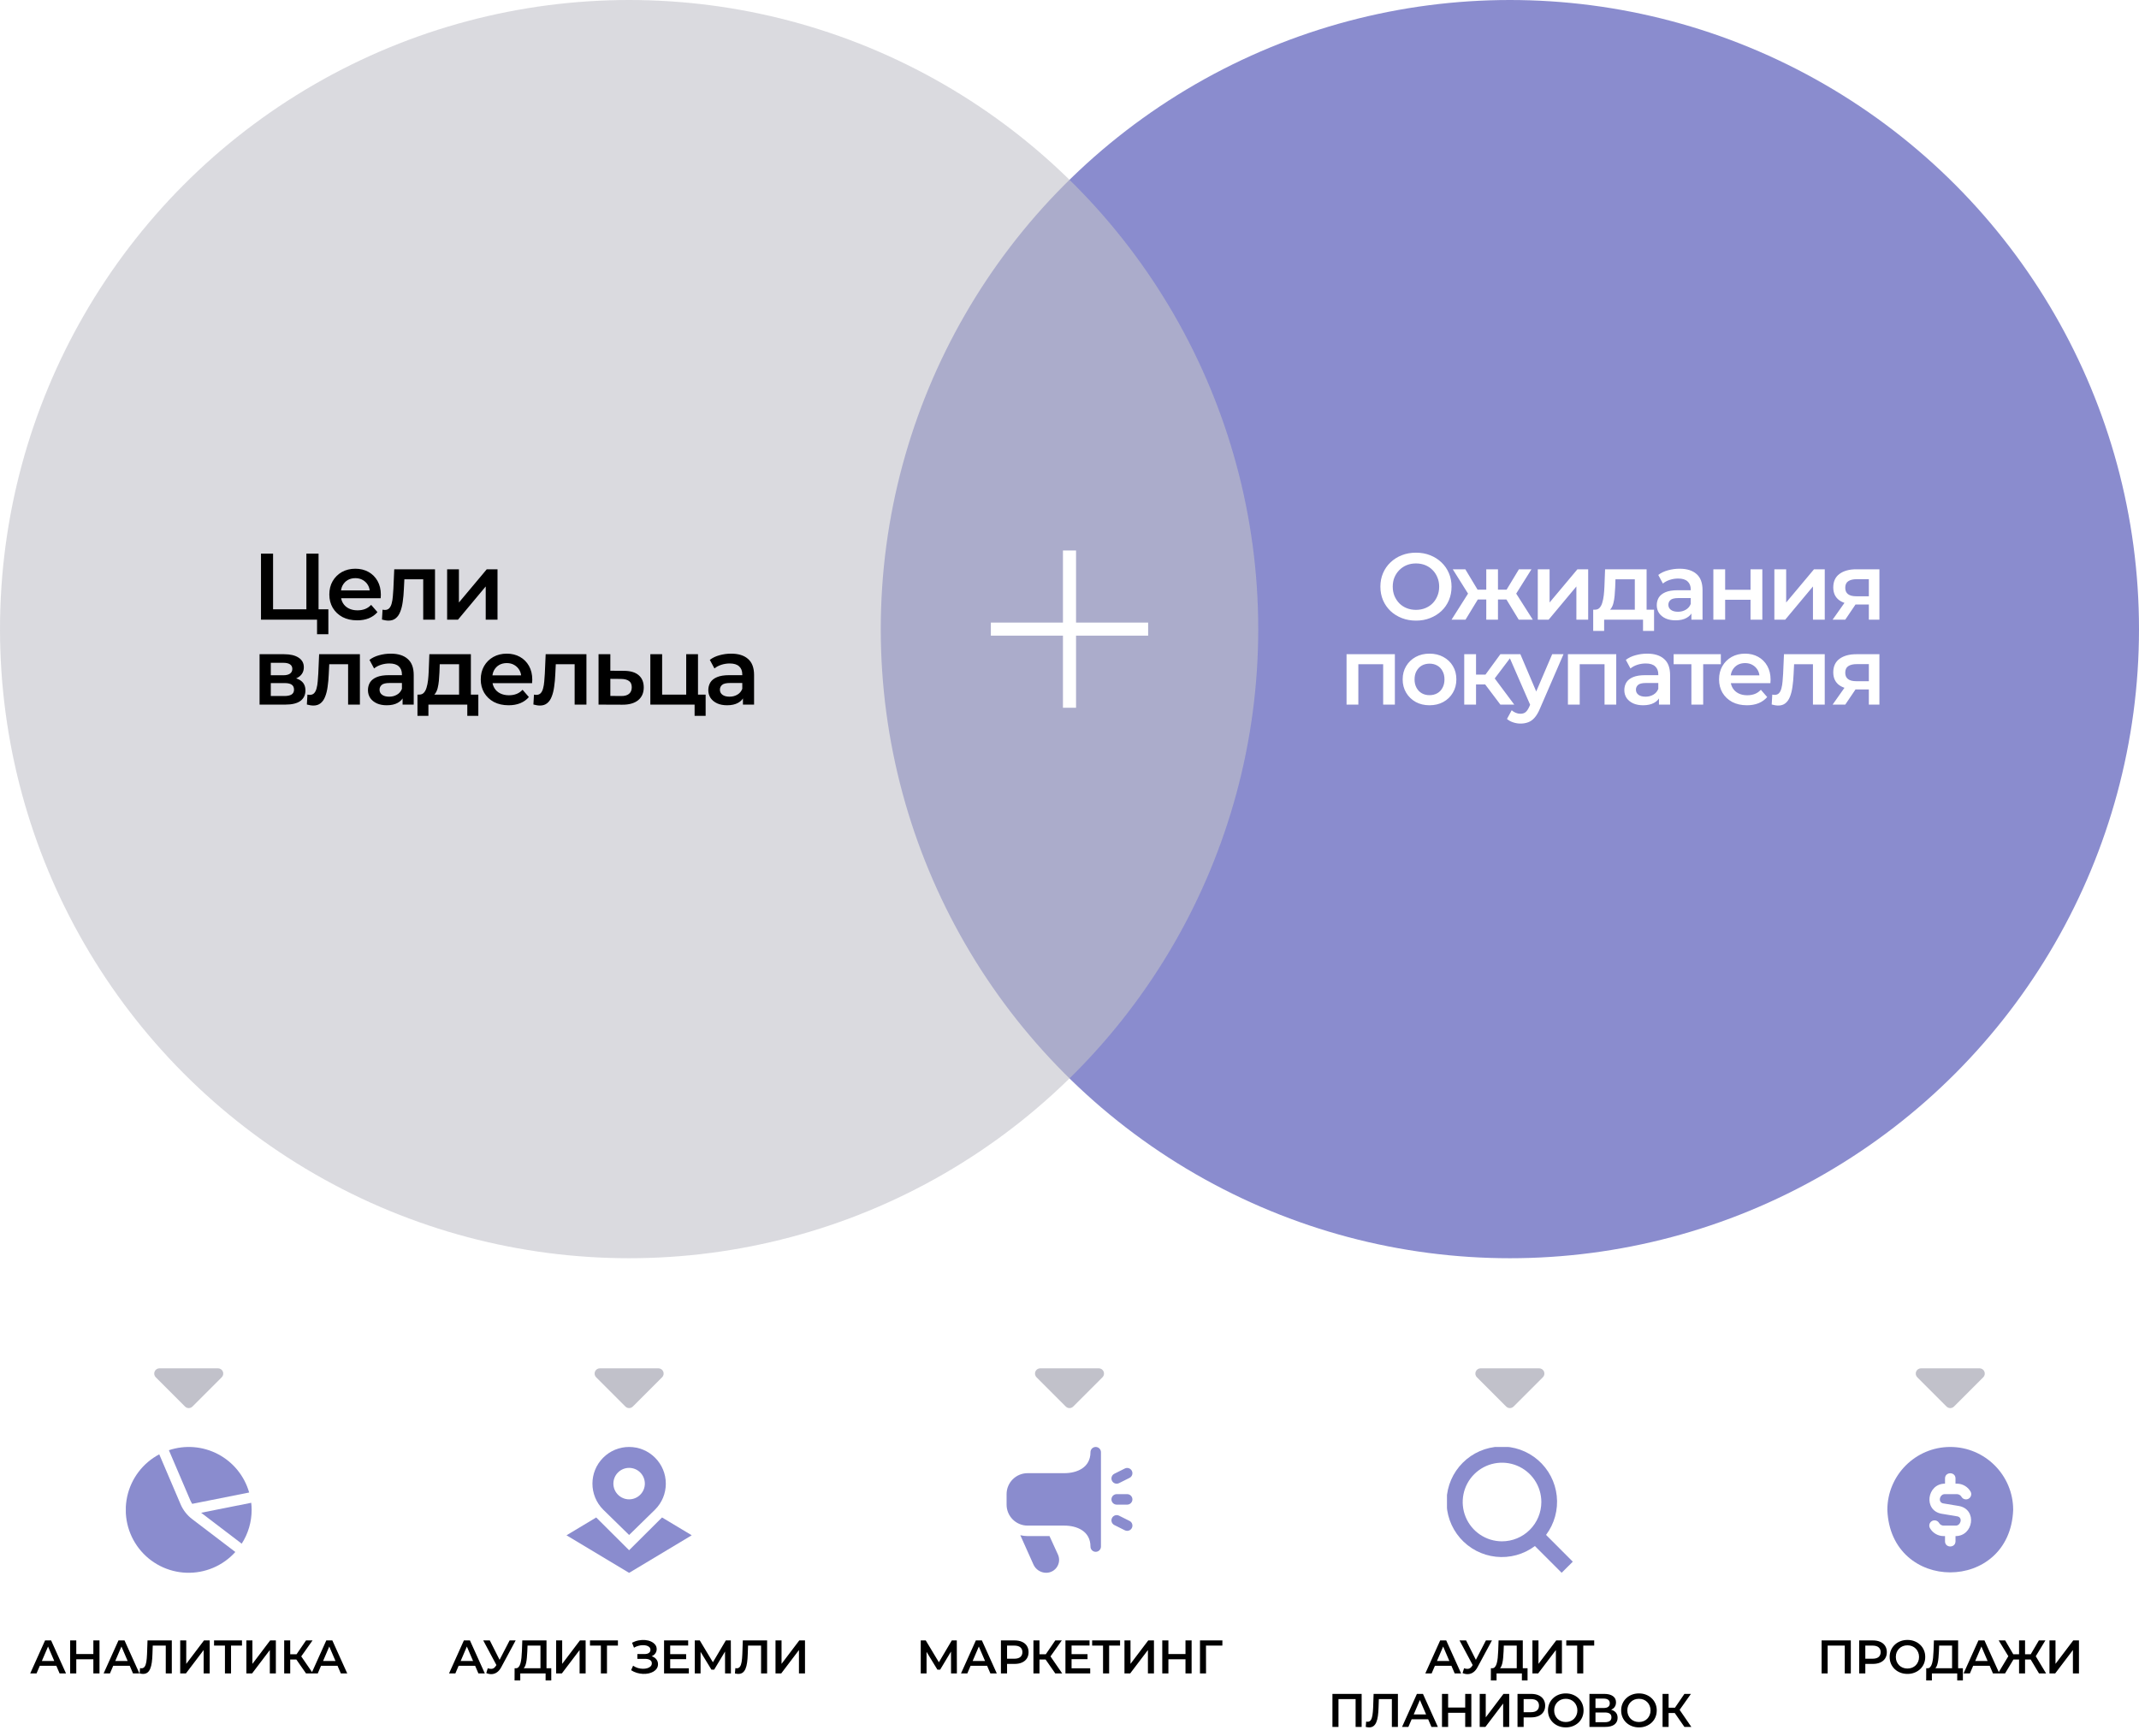 <?xml version="1.0" encoding="UTF-8"?> <svg xmlns="http://www.w3.org/2000/svg" width="680" height="552" viewBox="0 0 680 552" fill="none"><rect x="0" y="0" width="680" height="552" fill="#333333" stroke="none"/> <g clip-path="url(#clip0_67_74)"> <rect width="680" height="552" fill="white"></rect> <circle cx="480" cy="200" r="200" fill="#8A8CCE"></circle> <circle opacity="0.6" cx="200" cy="200" r="200" fill="#C1C1CA"></circle> <path d="M82.97 197V176H86.81V193.7H97.4V176H101.27V197H82.97ZM100.79 201.62V196.04L101.66 197H97.4V193.7H104.39V201.62H100.79ZM113.546 197.21C111.766 197.21 110.206 196.86 108.866 196.16C107.546 195.44 106.516 194.46 105.776 193.22C105.056 191.98 104.696 190.57 104.696 188.99C104.696 187.39 105.046 185.98 105.746 184.76C106.466 183.52 107.446 182.55 108.686 181.85C109.946 181.15 111.376 180.8 112.976 180.8C114.536 180.8 115.926 181.14 117.146 181.82C118.366 182.5 119.326 183.46 120.026 184.7C120.726 185.94 121.076 187.4 121.076 189.08C121.076 189.24 121.066 189.42 121.046 189.62C121.046 189.82 121.036 190.01 121.016 190.19H107.666V187.7H119.036L117.566 188.48C117.586 187.56 117.396 186.75 116.996 186.05C116.596 185.35 116.046 184.8 115.346 184.4C114.666 184 113.876 183.8 112.976 183.8C112.056 183.8 111.246 184 110.546 184.4C109.866 184.8 109.326 185.36 108.926 186.08C108.546 186.78 108.356 187.61 108.356 188.57V189.17C108.356 190.13 108.576 190.98 109.016 191.72C109.456 192.46 110.076 193.03 110.876 193.43C111.676 193.83 112.596 194.03 113.636 194.03C114.536 194.03 115.346 193.89 116.066 193.61C116.786 193.33 117.426 192.89 117.986 192.29L119.996 194.6C119.276 195.44 118.366 196.09 117.266 196.55C116.186 196.99 114.946 197.21 113.546 197.21ZM121.432 196.97L121.612 193.82C121.752 193.84 121.882 193.86 122.002 193.88C122.122 193.9 122.232 193.91 122.332 193.91C122.952 193.91 123.432 193.72 123.772 193.34C124.112 192.96 124.362 192.45 124.522 191.81C124.702 191.15 124.822 190.42 124.882 189.62C124.962 188.8 125.022 187.98 125.062 187.16L125.332 180.98H138.292V197H134.542V183.14L135.412 184.16H127.792L128.602 183.11L128.392 187.34C128.332 188.76 128.212 190.08 128.032 191.3C127.872 192.5 127.612 193.55 127.252 194.45C126.912 195.35 126.432 196.05 125.812 196.55C125.212 197.05 124.442 197.3 123.502 197.3C123.202 197.3 122.872 197.27 122.512 197.21C122.172 197.15 121.812 197.07 121.432 196.97ZM142.143 197V180.98H145.893V191.54L154.743 180.98H158.163V197H154.413V186.44L145.593 197H142.143ZM82.52 224V207.98H90.35C92.29 207.98 93.81 208.34 94.91 209.06C96.03 209.78 96.59 210.8 96.59 212.12C96.59 213.42 96.07 214.44 95.03 215.18C93.99 215.9 92.61 216.26 90.89 216.26L91.34 215.33C93.28 215.33 94.72 215.69 95.66 216.41C96.62 217.11 97.1 218.14 97.1 219.5C97.1 220.92 96.57 222.03 95.51 222.83C94.45 223.61 92.84 224 90.68 224H82.52ZM86.09 221.27H90.38C91.4 221.27 92.17 221.11 92.69 220.79C93.21 220.45 93.47 219.94 93.47 219.26C93.47 218.54 93.23 218.01 92.75 217.67C92.27 217.33 91.52 217.16 90.5 217.16H86.09V221.27ZM86.09 214.67H90.02C90.98 214.67 91.7 214.5 92.18 214.16C92.68 213.8 92.93 213.3 92.93 212.66C92.93 212 92.68 211.51 92.18 211.19C91.7 210.87 90.98 210.71 90.02 210.71H86.09V214.67ZM97.554 223.97L97.734 220.82C97.874 220.84 98.004 220.86 98.124 220.88C98.244 220.9 98.354 220.91 98.454 220.91C99.074 220.91 99.554 220.72 99.894 220.34C100.234 219.96 100.484 219.45 100.644 218.81C100.824 218.15 100.944 217.42 101.004 216.62C101.084 215.8 101.144 214.98 101.184 214.16L101.454 207.98H114.414V224H110.664V210.14L111.534 211.16H103.914L104.724 210.11L104.514 214.34C104.454 215.76 104.334 217.08 104.154 218.3C103.994 219.5 103.734 220.55 103.374 221.45C103.034 222.35 102.554 223.05 101.934 223.55C101.334 224.05 100.564 224.3 99.624 224.3C99.324 224.3 98.994 224.27 98.634 224.21C98.294 224.15 97.934 224.07 97.554 223.97ZM127.985 224V220.76L127.775 220.07V214.4C127.775 213.3 127.445 212.45 126.785 211.85C126.125 211.23 125.125 210.92 123.785 210.92C122.885 210.92 121.995 211.06 121.115 211.34C120.255 211.62 119.525 212.01 118.925 212.51L117.455 209.78C118.315 209.12 119.335 208.63 120.515 208.31C121.715 207.97 122.955 207.8 124.235 207.8C126.555 207.8 128.345 208.36 129.605 209.48C130.885 210.58 131.525 212.29 131.525 214.61V224H127.985ZM122.945 224.21C121.745 224.21 120.695 224.01 119.795 223.61C118.895 223.19 118.195 222.62 117.695 221.9C117.215 221.16 116.975 220.33 116.975 219.41C116.975 218.51 117.185 217.7 117.605 216.98C118.045 216.26 118.755 215.69 119.735 215.27C120.715 214.85 122.015 214.64 123.635 214.64H128.285V217.13H123.905C122.625 217.13 121.765 217.34 121.325 217.76C120.885 218.16 120.665 218.66 120.665 219.26C120.665 219.94 120.935 220.48 121.475 220.88C122.015 221.28 122.765 221.48 123.725 221.48C124.645 221.48 125.465 221.27 126.185 220.85C126.925 220.43 127.455 219.81 127.775 218.99L128.405 221.24C128.045 222.18 127.395 222.91 126.455 223.43C125.535 223.95 124.365 224.21 122.945 224.21ZM145.945 222.26V211.16H139.795L139.705 213.74C139.665 214.66 139.605 215.55 139.525 216.41C139.445 217.25 139.315 218.03 139.135 218.75C138.955 219.45 138.695 220.03 138.355 220.49C138.015 220.95 137.565 221.25 137.005 221.39L133.285 220.82C133.885 220.82 134.365 220.63 134.725 220.25C135.105 219.85 135.395 219.31 135.595 218.63C135.815 217.93 135.975 217.14 136.075 216.26C136.175 215.36 136.245 214.43 136.285 213.47L136.495 207.98H149.695V222.26H145.945ZM132.715 227.57V220.82H152.065V227.57H148.555V224H136.195V227.57H132.715ZM161.684 224.21C159.904 224.21 158.344 223.86 157.004 223.16C155.684 222.44 154.654 221.46 153.914 220.22C153.194 218.98 152.834 217.57 152.834 215.99C152.834 214.39 153.184 212.98 153.884 211.76C154.604 210.52 155.584 209.55 156.824 208.85C158.084 208.15 159.514 207.8 161.114 207.8C162.674 207.8 164.064 208.14 165.284 208.82C166.504 209.5 167.464 210.46 168.164 211.7C168.864 212.94 169.214 214.4 169.214 216.08C169.214 216.24 169.204 216.42 169.184 216.62C169.184 216.82 169.174 217.01 169.154 217.19H155.804V214.7H167.174L165.704 215.48C165.724 214.56 165.534 213.75 165.134 213.05C164.734 212.35 164.184 211.8 163.484 211.4C162.804 211 162.014 210.8 161.114 210.8C160.194 210.8 159.384 211 158.684 211.4C158.004 211.8 157.464 212.36 157.064 213.08C156.684 213.78 156.494 214.61 156.494 215.57V216.17C156.494 217.13 156.714 217.98 157.154 218.72C157.594 219.46 158.214 220.03 159.014 220.43C159.814 220.83 160.734 221.03 161.774 221.03C162.674 221.03 163.484 220.89 164.204 220.61C164.924 220.33 165.564 219.89 166.124 219.29L168.134 221.6C167.414 222.44 166.504 223.09 165.404 223.55C164.324 223.99 163.084 224.21 161.684 224.21ZM169.571 223.97L169.751 220.82C169.891 220.84 170.021 220.86 170.141 220.88C170.261 220.9 170.371 220.91 170.471 220.91C171.091 220.91 171.571 220.72 171.911 220.34C172.251 219.96 172.501 219.45 172.661 218.81C172.841 218.15 172.961 217.42 173.021 216.62C173.101 215.8 173.161 214.98 173.201 214.16L173.471 207.98H186.431V224H182.681V210.14L183.551 211.16H175.931L176.741 210.11L176.531 214.34C176.471 215.76 176.351 217.08 176.171 218.3C176.011 219.5 175.751 220.55 175.391 221.45C175.051 222.35 174.571 223.05 173.951 223.55C173.351 224.05 172.581 224.3 171.641 224.3C171.341 224.3 171.011 224.27 170.651 224.21C170.311 224.15 169.951 224.07 169.571 223.97ZM198.321 213.26C200.381 213.26 201.951 213.72 203.031 214.64C204.111 215.56 204.651 216.86 204.651 218.54C204.651 220.28 204.051 221.64 202.851 222.62C201.651 223.58 199.961 224.05 197.781 224.03L190.281 224V207.98H194.031V213.23L198.321 213.26ZM197.451 221.27C198.551 221.29 199.391 221.06 199.971 220.58C200.551 220.1 200.841 219.4 200.841 218.48C200.841 217.56 200.551 216.9 199.971 216.5C199.411 216.08 198.571 215.86 197.451 215.84L194.031 215.81V221.24L197.451 221.27ZM206.747 224V207.98H210.497V220.82H218.147V207.98H221.897V224H206.747ZM220.817 227.57V223.91L221.687 224H218.147V220.82H224.327V227.57H220.817ZM236.185 224V220.76L235.975 220.07V214.4C235.975 213.3 235.645 212.45 234.985 211.85C234.325 211.23 233.325 210.92 231.985 210.92C231.085 210.92 230.195 211.06 229.315 211.34C228.455 211.62 227.725 212.01 227.125 212.51L225.655 209.78C226.515 209.12 227.535 208.63 228.715 208.31C229.915 207.97 231.155 207.8 232.435 207.8C234.755 207.8 236.545 208.36 237.805 209.48C239.085 210.58 239.725 212.29 239.725 214.61V224H236.185ZM231.145 224.21C229.945 224.21 228.895 224.01 227.995 223.61C227.095 223.19 226.395 222.62 225.895 221.9C225.415 221.16 225.175 220.33 225.175 219.41C225.175 218.51 225.385 217.7 225.805 216.98C226.245 216.26 226.955 215.69 227.935 215.27C228.915 214.85 230.215 214.64 231.835 214.64H236.485V217.13H232.105C230.825 217.13 229.965 217.34 229.525 217.76C229.085 218.16 228.865 218.66 228.865 219.26C228.865 219.94 229.135 220.48 229.675 220.88C230.215 221.28 230.965 221.48 231.925 221.48C232.845 221.48 233.665 221.27 234.385 220.85C235.125 220.43 235.655 219.81 235.975 218.99L236.605 221.24C236.245 222.18 235.595 222.91 234.655 223.43C233.735 223.95 232.565 224.21 231.145 224.21Z" fill="black"></path> <path d="M9.604 532L14.329 521.5H16.249L20.989 532H18.949L14.884 522.535H15.664L11.614 532H9.604ZM11.779 529.57L12.304 528.04H17.974L18.499 529.57H11.779ZM29.679 521.5H31.629V532H29.679V521.5ZM24.249 532H22.299V521.5H24.249V532ZM29.829 527.5H24.084V525.835H29.829V527.5ZM32.94 532L37.665 521.5H39.585L44.325 532H42.285L38.22 522.535H39L34.95 532H32.94ZM35.115 529.57L35.64 528.04H41.31L41.835 529.57H35.115ZM45.454 532.15C45.284 532.15 45.114 532.135 44.944 532.105C44.774 532.075 44.589 532.04 44.389 532L44.524 530.305C44.664 530.345 44.814 530.365 44.974 530.365C45.394 530.365 45.729 530.195 45.979 529.855C46.229 529.505 46.409 528.995 46.519 528.325C46.629 527.655 46.704 526.83 46.744 525.85L46.894 521.5H54.619V532H52.699V522.67L53.149 523.15H48.154L48.574 522.655L48.469 525.775C48.439 526.815 48.369 527.73 48.259 528.52C48.149 529.31 47.979 529.975 47.749 530.515C47.529 531.045 47.234 531.45 46.864 531.73C46.494 532.01 46.024 532.15 45.454 532.15ZM57.288 532V521.5H59.208V528.955L64.848 521.5H66.663V532H64.743V524.56L59.103 532H57.288ZM71.512 532V522.67L71.977 523.15H68.047V521.5H76.927V523.15H72.997L73.447 522.67V532H71.512ZM78.324 532V521.5H80.244V528.955L85.884 521.5H87.699V532H85.779V524.56L80.139 532H78.324ZM97.288 532L93.733 526.885L95.308 525.91L99.493 532H97.288ZM90.343 532V521.5H92.263V532H90.343ZM91.678 527.575V525.895H95.218V527.575H91.678ZM95.488 526.975L93.703 526.735L97.288 521.5H99.358L95.488 526.975ZM99.006 532L103.731 521.5H105.651L110.391 532H108.351L104.286 522.535H105.066L101.016 532H99.006ZM101.181 529.57L101.706 528.04H107.376L107.901 529.57H101.181Z" fill="black"></path> <path d="M142.748 532L147.473 521.5H149.393L154.133 532H152.093L148.028 522.535H148.808L144.758 532H142.748ZM144.923 529.57L145.448 528.04H151.118L151.643 529.57H144.923ZM155.066 530.35C155.616 530.54 156.101 530.59 156.521 530.5C156.941 530.41 157.316 530.105 157.646 529.585L158.156 528.79L158.351 528.58L162.011 521.5H163.931L159.371 529.975C159.001 530.685 158.561 531.225 158.051 531.595C157.541 531.965 156.991 532.17 156.401 532.21C155.821 532.26 155.216 532.15 154.586 531.88L155.066 530.35ZM158.306 530.26L153.626 521.5H155.711L159.371 528.76L158.306 530.26ZM171.816 531.1V523.15H167.706L167.631 525.01C167.601 525.71 167.556 526.375 167.496 527.005C167.446 527.625 167.361 528.19 167.241 528.7C167.131 529.21 166.976 529.635 166.776 529.975C166.576 530.315 166.331 530.54 166.041 530.65L163.941 530.35C164.321 530.37 164.631 530.24 164.871 529.96C165.121 529.68 165.316 529.29 165.456 528.79C165.596 528.29 165.701 527.705 165.771 527.035C165.841 526.355 165.891 525.62 165.921 524.83L166.041 521.5H173.736V531.1H171.816ZM163.581 534.235L163.596 530.35H175.251V534.235H173.451V532H165.396V534.235H163.581ZM176.802 532V521.5H178.722V528.955L184.362 521.5H186.177V532H184.257V524.56L178.617 532H176.802ZM191.026 532V522.67L191.491 523.15H187.561V521.5H196.441V523.15H192.511L192.961 522.67V532H191.026ZM200.633 530.965L201.263 529.54C201.713 529.85 202.203 530.09 202.733 530.26C203.273 530.42 203.808 530.505 204.338 530.515C204.868 530.525 205.348 530.465 205.778 530.335C206.218 530.205 206.568 530.01 206.828 529.75C207.088 529.49 207.218 529.165 207.218 528.775C207.218 528.305 207.023 527.955 206.633 527.725C206.253 527.485 205.733 527.365 205.073 527.365H202.628V525.835H204.923C205.513 525.835 205.968 525.715 206.288 525.475C206.618 525.235 206.783 524.91 206.783 524.5C206.783 524.16 206.673 523.88 206.453 523.66C206.243 523.44 205.953 523.275 205.583 523.165C205.223 523.055 204.813 523.005 204.353 523.015C203.903 523.015 203.433 523.085 202.943 523.225C202.453 523.355 201.988 523.55 201.548 523.81L200.933 522.235C201.593 521.885 202.283 521.64 203.003 521.5C203.733 521.36 204.438 521.32 205.118 521.38C205.798 521.44 206.408 521.595 206.948 521.845C207.498 522.095 207.938 522.425 208.268 522.835C208.598 523.235 208.763 523.71 208.763 524.26C208.763 524.76 208.628 525.205 208.358 525.595C208.098 525.975 207.738 526.27 207.278 526.48C206.818 526.69 206.283 526.795 205.673 526.795L205.748 526.315C206.438 526.315 207.038 526.435 207.548 526.675C208.068 526.905 208.468 527.225 208.748 527.635C209.038 528.045 209.183 528.52 209.183 529.06C209.183 529.57 209.053 530.025 208.793 530.425C208.533 530.815 208.178 531.145 207.728 531.415C207.278 531.675 206.763 531.87 206.183 532C205.603 532.12 204.993 532.165 204.353 532.135C203.713 532.105 203.073 531.995 202.433 531.805C201.803 531.615 201.203 531.335 200.633 530.965ZM212.909 525.865H218.129V527.47H212.909V525.865ZM213.059 530.365H218.984V532H211.109V521.5H218.774V523.135H213.059V530.365ZM220.873 532V521.5H222.463L227.068 529.165H226.213L230.743 521.5H232.333L232.363 532H230.503L230.488 524.395H230.878L227.038 530.8H226.168L222.268 524.395H222.718V532H220.873ZM234.704 532.15C234.534 532.15 234.364 532.135 234.194 532.105C234.024 532.075 233.839 532.04 233.639 532L233.774 530.305C233.914 530.345 234.064 530.365 234.224 530.365C234.644 530.365 234.979 530.195 235.229 529.855C235.479 529.505 235.659 528.995 235.769 528.325C235.879 527.655 235.954 526.83 235.994 525.85L236.144 521.5H243.869V532H241.949V522.67L242.399 523.15H237.404L237.824 522.655L237.719 525.775C237.689 526.815 237.619 527.73 237.509 528.52C237.399 529.31 237.229 529.975 236.999 530.515C236.779 531.045 236.484 531.45 236.114 531.73C235.744 532.01 235.274 532.15 234.704 532.15ZM246.538 532V521.5H248.458V528.955L254.098 521.5H255.913V532H253.993V524.56L248.353 532H246.538Z" fill="black"></path> <path d="M292.712 532V521.5H294.302L298.907 529.165H298.052L302.582 521.5H304.172L304.202 532H302.342L302.327 524.395H302.717L298.877 530.8H298.007L294.107 524.395H294.557V532H292.712ZM305.505 532L310.23 521.5H312.15L316.89 532H314.85L310.785 522.535H311.565L307.515 532H305.505ZM307.68 529.57L308.205 528.04H313.875L314.4 529.57H307.68ZM318.2 532V521.5H322.52C323.45 521.5 324.245 521.65 324.905 521.95C325.575 522.25 326.09 522.68 326.45 523.24C326.81 523.8 326.99 524.465 326.99 525.235C326.99 526.005 326.81 526.67 326.45 527.23C326.09 527.79 325.575 528.22 324.905 528.52C324.245 528.82 323.45 528.97 322.52 528.97H319.28L320.15 528.055V532H318.2ZM320.15 528.265L319.28 527.32H322.43C323.29 527.32 323.935 527.14 324.365 526.78C324.805 526.41 325.025 525.895 325.025 525.235C325.025 524.565 324.805 524.05 324.365 523.69C323.935 523.33 323.29 523.15 322.43 523.15H319.28L320.15 522.19V528.265ZM335.48 532L331.925 526.885L333.5 525.91L337.685 532H335.48ZM328.535 532V521.5H330.455V532H328.535ZM329.87 527.575V525.895H333.41V527.575H329.87ZM333.68 526.975L331.895 526.735L335.48 521.5H337.55L333.68 526.975ZM340.509 525.865H345.729V527.47H340.509V525.865ZM340.659 530.365H346.584V532H338.709V521.5H346.374V523.135H340.659V530.365ZM350.663 532V522.67L351.128 523.15H347.198V521.5H356.078V523.15H352.148L352.598 522.67V532H350.663ZM357.474 532V521.5H359.394V528.955L365.034 521.5H366.849V532H364.929V524.56L359.289 532H357.474ZM376.873 521.5H378.823V532H376.873V521.5ZM371.443 532H369.493V521.5H371.443V532ZM377.023 527.5H371.278V525.835H377.023V527.5ZM381.484 532V521.5H388.609L388.594 523.15H382.939L383.389 522.685L383.404 532H381.484Z" fill="black"></path> <path d="M453.115 532L457.84 521.5H459.76L464.5 532H462.46L458.395 522.535H459.175L455.125 532H453.115ZM455.29 529.57L455.815 528.04H461.485L462.01 529.57H455.29ZM465.433 530.35C465.983 530.54 466.468 530.59 466.888 530.5C467.308 530.41 467.683 530.105 468.013 529.585L468.523 528.79L468.718 528.58L472.378 521.5H474.298L469.738 529.975C469.368 530.685 468.928 531.225 468.418 531.595C467.908 531.965 467.358 532.17 466.768 532.21C466.188 532.26 465.583 532.15 464.953 531.88L465.433 530.35ZM468.673 530.26L463.993 521.5H466.078L469.738 528.76L468.673 530.26ZM482.183 531.1V523.15H478.073L477.998 525.01C477.968 525.71 477.923 526.375 477.863 527.005C477.813 527.625 477.728 528.19 477.608 528.7C477.498 529.21 477.343 529.635 477.143 529.975C476.943 530.315 476.698 530.54 476.408 530.65L474.308 530.35C474.688 530.37 474.998 530.24 475.238 529.96C475.488 529.68 475.683 529.29 475.823 528.79C475.963 528.29 476.068 527.705 476.138 527.035C476.208 526.355 476.258 525.62 476.288 524.83L476.408 521.5H484.103V531.1H482.183ZM473.948 534.235L473.963 530.35H485.618V534.235H483.818V532H475.763V534.235H473.948ZM487.169 532V521.5H489.089V528.955L494.729 521.5H496.544V532H494.624V524.56L488.984 532H487.169ZM501.393 532V522.67L501.858 523.15H497.928V521.5H506.808V523.15H502.878L503.328 522.67V532H501.393ZM423.589 549V538.5H432.874V549H430.954V539.67L431.404 540.15H425.059L425.509 539.67V549H423.589ZM435.238 549.15C435.068 549.15 434.898 549.135 434.728 549.105C434.558 549.075 434.373 549.04 434.173 549L434.308 547.305C434.448 547.345 434.598 547.365 434.758 547.365C435.178 547.365 435.513 547.195 435.763 546.855C436.013 546.505 436.193 545.995 436.303 545.325C436.413 544.655 436.488 543.83 436.528 542.85L436.678 538.5H444.403V549H442.483V539.67L442.933 540.15H437.938L438.358 539.655L438.253 542.775C438.223 543.815 438.153 544.73 438.043 545.52C437.933 546.31 437.763 546.975 437.533 547.515C437.313 548.045 437.018 548.45 436.648 548.73C436.278 549.01 435.808 549.15 435.238 549.15ZM445.721 549L450.446 538.5H452.366L457.106 549H455.066L451.001 539.535H451.781L447.731 549H445.721ZM447.896 546.57L448.421 545.04H454.091L454.616 546.57H447.896ZM465.797 538.5H467.747V549H465.797V538.5ZM460.367 549H458.417V538.5H460.367V549ZM465.947 544.5H460.202V542.835H465.947V544.5ZM470.407 549V538.5H472.327V545.955L477.967 538.5H479.782V549H477.862V541.56L472.222 549H470.407ZM482.426 549V538.5H486.746C487.676 538.5 488.471 538.65 489.131 538.95C489.801 539.25 490.316 539.68 490.676 540.24C491.036 540.8 491.216 541.465 491.216 542.235C491.216 543.005 491.036 543.67 490.676 544.23C490.316 544.79 489.801 545.22 489.131 545.52C488.471 545.82 487.676 545.97 486.746 545.97H483.506L484.376 545.055V549H482.426ZM484.376 545.265L483.506 544.32H486.656C487.516 544.32 488.161 544.14 488.591 543.78C489.031 543.41 489.251 542.895 489.251 542.235C489.251 541.565 489.031 541.05 488.591 540.69C488.161 540.33 487.516 540.15 486.656 540.15H483.506L484.376 539.19V545.265ZM497.782 549.15C496.962 549.15 496.207 549.015 495.517 548.745C494.827 548.475 494.227 548.1 493.717 547.62C493.207 547.13 492.812 546.56 492.532 545.91C492.252 545.25 492.112 544.53 492.112 543.75C492.112 542.97 492.252 542.255 492.532 541.605C492.812 540.945 493.207 540.375 493.717 539.895C494.227 539.405 494.827 539.025 495.517 538.755C496.207 538.485 496.957 538.35 497.767 538.35C498.587 538.35 499.337 538.485 500.017 538.755C500.707 539.025 501.307 539.405 501.817 539.895C502.327 540.375 502.722 540.945 503.002 541.605C503.282 542.255 503.422 542.97 503.422 543.75C503.422 544.53 503.282 545.25 503.002 545.91C502.722 546.57 502.327 547.14 501.817 547.62C501.307 548.1 500.707 548.475 500.017 548.745C499.337 549.015 498.592 549.15 497.782 549.15ZM497.767 547.44C498.297 547.44 498.787 547.35 499.237 547.17C499.687 546.99 500.077 546.735 500.407 546.405C500.737 546.065 500.992 545.675 501.172 545.235C501.362 544.785 501.457 544.29 501.457 543.75C501.457 543.21 501.362 542.72 501.172 542.28C500.992 541.83 500.737 541.44 500.407 541.11C500.077 540.77 499.687 540.51 499.237 540.33C498.787 540.15 498.297 540.06 497.767 540.06C497.237 540.06 496.747 540.15 496.297 540.33C495.857 540.51 495.467 540.77 495.127 541.11C494.797 541.44 494.537 541.83 494.347 542.28C494.167 542.72 494.077 543.21 494.077 543.75C494.077 544.28 494.167 544.77 494.347 545.22C494.537 545.67 494.797 546.065 495.127 546.405C495.457 546.735 495.847 546.99 496.297 547.17C496.747 547.35 497.237 547.44 497.767 547.44ZM505.293 549V538.5H509.988C511.168 538.5 512.088 538.735 512.748 539.205C513.408 539.665 513.738 540.33 513.738 541.2C513.738 542.06 513.423 542.725 512.793 543.195C512.163 543.655 511.333 543.885 510.303 543.885L510.573 543.345C511.743 543.345 512.648 543.58 513.288 544.05C513.928 544.52 514.248 545.2 514.248 546.09C514.248 547 513.913 547.715 513.243 548.235C512.573 548.745 511.583 549 510.273 549H505.293ZM507.213 547.5H510.213C510.893 547.5 511.408 547.375 511.758 547.125C512.108 546.865 512.283 546.47 512.283 545.94C512.283 545.41 512.108 545.025 511.758 544.785C511.408 544.535 510.893 544.41 510.213 544.41H507.213V547.5ZM507.213 542.985H509.823C510.453 542.985 510.933 542.86 511.263 542.61C511.593 542.35 511.758 541.98 511.758 541.5C511.758 541 511.593 540.625 511.263 540.375C510.933 540.125 510.453 540 509.823 540H507.213V542.985ZM521.045 549.15C520.225 549.15 519.47 549.015 518.78 548.745C518.09 548.475 517.49 548.1 516.98 547.62C516.47 547.13 516.075 546.56 515.795 545.91C515.515 545.25 515.375 544.53 515.375 543.75C515.375 542.97 515.515 542.255 515.795 541.605C516.075 540.945 516.47 540.375 516.98 539.895C517.49 539.405 518.09 539.025 518.78 538.755C519.47 538.485 520.22 538.35 521.03 538.35C521.85 538.35 522.6 538.485 523.28 538.755C523.97 539.025 524.57 539.405 525.08 539.895C525.59 540.375 525.985 540.945 526.265 541.605C526.545 542.255 526.685 542.97 526.685 543.75C526.685 544.53 526.545 545.25 526.265 545.91C525.985 546.57 525.59 547.14 525.08 547.62C524.57 548.1 523.97 548.475 523.28 548.745C522.6 549.015 521.855 549.15 521.045 549.15ZM521.03 547.44C521.56 547.44 522.05 547.35 522.5 547.17C522.95 546.99 523.34 546.735 523.67 546.405C524 546.065 524.255 545.675 524.435 545.235C524.625 544.785 524.72 544.29 524.72 543.75C524.72 543.21 524.625 542.72 524.435 542.28C524.255 541.83 524 541.44 523.67 541.11C523.34 540.77 522.95 540.51 522.5 540.33C522.05 540.15 521.56 540.06 521.03 540.06C520.5 540.06 520.01 540.15 519.56 540.33C519.12 540.51 518.73 540.77 518.39 541.11C518.06 541.44 517.8 541.83 517.61 542.28C517.43 542.72 517.34 543.21 517.34 543.75C517.34 544.28 517.43 544.77 517.61 545.22C517.8 545.67 518.06 546.065 518.39 546.405C518.72 546.735 519.11 546.99 519.56 547.17C520.01 547.35 520.5 547.44 521.03 547.44ZM535.485 549L531.93 543.885L533.505 542.91L537.69 549H535.485ZM528.54 549V538.5H530.46V549H528.54ZM529.875 544.575V542.895H533.415V544.575H529.875ZM533.685 543.975L531.9 543.735L535.485 538.5H537.555L533.685 543.975Z" fill="black"></path> <path d="M579.099 532V521.5H588.384V532H586.464V522.67L586.914 523.15H580.569L581.019 522.67V532H579.099ZM591.045 532V521.5H595.365C596.295 521.5 597.09 521.65 597.75 521.95C598.42 522.25 598.935 522.68 599.295 523.24C599.655 523.8 599.835 524.465 599.835 525.235C599.835 526.005 599.655 526.67 599.295 527.23C598.935 527.79 598.42 528.22 597.75 528.52C597.09 528.82 596.295 528.97 595.365 528.97H592.125L592.995 528.055V532H591.045ZM592.995 528.265L592.125 527.32H595.275C596.135 527.32 596.78 527.14 597.21 526.78C597.65 526.41 597.87 525.895 597.87 525.235C597.87 524.565 597.65 524.05 597.21 523.69C596.78 523.33 596.135 523.15 595.275 523.15H592.125L592.995 522.19V528.265ZM606.401 532.15C605.581 532.15 604.826 532.015 604.136 531.745C603.446 531.475 602.846 531.1 602.336 530.62C601.826 530.13 601.431 529.56 601.151 528.91C600.871 528.25 600.731 527.53 600.731 526.75C600.731 525.97 600.871 525.255 601.151 524.605C601.431 523.945 601.826 523.375 602.336 522.895C602.846 522.405 603.446 522.025 604.136 521.755C604.826 521.485 605.576 521.35 606.386 521.35C607.206 521.35 607.956 521.485 608.636 521.755C609.326 522.025 609.926 522.405 610.436 522.895C610.946 523.375 611.341 523.945 611.621 524.605C611.901 525.255 612.041 525.97 612.041 526.75C612.041 527.53 611.901 528.25 611.621 528.91C611.341 529.57 610.946 530.14 610.436 530.62C609.926 531.1 609.326 531.475 608.636 531.745C607.956 532.015 607.211 532.15 606.401 532.15ZM606.386 530.44C606.916 530.44 607.406 530.35 607.856 530.17C608.306 529.99 608.696 529.735 609.026 529.405C609.356 529.065 609.611 528.675 609.791 528.235C609.981 527.785 610.076 527.29 610.076 526.75C610.076 526.21 609.981 525.72 609.791 525.28C609.611 524.83 609.356 524.44 609.026 524.11C608.696 523.77 608.306 523.51 607.856 523.33C607.406 523.15 606.916 523.06 606.386 523.06C605.856 523.06 605.366 523.15 604.916 523.33C604.476 523.51 604.086 523.77 603.746 524.11C603.416 524.44 603.156 524.83 602.966 525.28C602.786 525.72 602.696 526.21 602.696 526.75C602.696 527.28 602.786 527.77 602.966 528.22C603.156 528.67 603.416 529.065 603.746 529.405C604.076 529.735 604.466 529.99 604.916 530.17C605.366 530.35 605.856 530.44 606.386 530.44ZM620.579 531.1V523.15H616.469L616.394 525.01C616.364 525.71 616.319 526.375 616.259 527.005C616.209 527.625 616.124 528.19 616.004 528.7C615.894 529.21 615.739 529.635 615.539 529.975C615.339 530.315 615.094 530.54 614.804 530.65L612.704 530.35C613.084 530.37 613.394 530.24 613.634 529.96C613.884 529.68 614.079 529.29 614.219 528.79C614.359 528.29 614.464 527.705 614.534 527.035C614.604 526.355 614.654 525.62 614.684 524.83L614.804 521.5H622.499V531.1H620.579ZM612.344 534.235L612.359 530.35H624.014V534.235H622.214V532H614.159V534.235H612.344ZM624.23 532L628.955 521.5H630.875L635.615 532H633.575L629.51 522.535H630.29L626.24 532H624.23ZM626.405 529.57L626.93 528.04H632.6L633.125 529.57H626.405ZM648.217 532L645.157 526.885L646.807 525.91L650.467 532H648.217ZM643.207 527.575V525.895H646.372V527.575H643.207ZM646.912 526.975L645.097 526.735L648.172 521.5H650.242L646.912 526.975ZM637.417 532H635.167L638.827 525.91L640.492 526.885L637.417 532ZM643.777 532H641.872V521.5H643.777V532ZM642.442 527.575H639.262V525.895H642.442V527.575ZM638.737 526.975L635.392 521.5H637.462L640.522 526.735L638.737 526.975ZM651.537 532V521.5H653.457V528.955L659.097 521.5H660.912V532H658.992V524.56L653.352 532H651.537Z" fill="black"></path> <path d="M450.172 197.3C448.532 197.3 447.022 197.03 445.642 196.49C444.262 195.95 443.062 195.2 442.042 194.24C441.022 193.26 440.232 192.12 439.672 190.82C439.112 189.5 438.832 188.06 438.832 186.5C438.832 184.94 439.112 183.51 439.672 182.21C440.232 180.89 441.022 179.75 442.042 178.79C443.062 177.81 444.262 177.05 445.642 176.51C447.022 175.97 448.522 175.7 450.142 175.7C451.782 175.7 453.282 175.97 454.642 176.51C456.022 177.05 457.222 177.81 458.242 178.79C459.262 179.75 460.052 180.89 460.612 182.21C461.172 183.51 461.452 184.94 461.452 186.5C461.452 188.06 461.172 189.5 460.612 190.82C460.052 192.14 459.262 193.28 458.242 194.24C457.222 195.2 456.022 195.95 454.642 196.49C453.282 197.03 451.792 197.3 450.172 197.3ZM450.142 193.88C451.202 193.88 452.182 193.7 453.082 193.34C453.982 192.98 454.762 192.47 455.422 191.81C456.082 191.13 456.592 190.35 456.952 189.47C457.332 188.57 457.522 187.58 457.522 186.5C457.522 185.42 457.332 184.44 456.952 183.56C456.592 182.66 456.082 181.88 455.422 181.22C454.762 180.54 453.982 180.02 453.082 179.66C452.182 179.3 451.202 179.12 450.142 179.12C449.082 179.12 448.102 179.3 447.202 179.66C446.322 180.02 445.542 180.54 444.862 181.22C444.202 181.88 443.682 182.66 443.302 183.56C442.942 184.44 442.762 185.42 442.762 186.5C442.762 187.56 442.942 188.54 443.302 189.44C443.682 190.34 444.202 191.13 444.862 191.81C445.522 192.47 446.302 192.98 447.202 193.34C448.102 193.7 449.082 193.88 450.142 193.88ZM482.814 197L478.134 189.32L481.194 187.43L487.284 197H482.814ZM475.104 190.58V187.46H480.474V190.58H475.104ZM481.554 189.44L478.014 189.02L482.874 180.98H486.864L481.554 189.44ZM465.894 197H461.454L467.514 187.43L470.574 189.32L465.894 197ZM476.214 197H472.494V180.98H476.214V197ZM473.604 190.58H468.264V187.46H473.604V190.58ZM467.154 189.44L461.844 180.98H465.834L470.664 189.02L467.154 189.44ZM488.872 197V180.98H492.622V191.54L501.472 180.98H504.892V197H501.142V186.44L492.322 197H488.872ZM519.716 195.26V184.16H513.566L513.476 186.74C513.436 187.66 513.376 188.55 513.296 189.41C513.216 190.25 513.086 191.03 512.906 191.75C512.726 192.45 512.466 193.03 512.126 193.49C511.786 193.95 511.336 194.25 510.776 194.39L507.056 193.82C507.656 193.82 508.136 193.63 508.496 193.25C508.876 192.85 509.166 192.31 509.366 191.63C509.586 190.93 509.746 190.14 509.846 189.26C509.946 188.36 510.016 187.43 510.056 186.47L510.266 180.98H523.466V195.26H519.716ZM506.486 200.57V193.82H525.836V200.57H522.326V197H509.966V200.57H506.486ZM537.705 197V193.76L537.495 193.07V187.4C537.495 186.3 537.165 185.45 536.505 184.85C535.845 184.23 534.845 183.92 533.505 183.92C532.605 183.92 531.715 184.06 530.835 184.34C529.975 184.62 529.245 185.01 528.645 185.51L527.175 182.78C528.035 182.12 529.055 181.63 530.235 181.31C531.435 180.97 532.675 180.8 533.955 180.8C536.275 180.8 538.065 181.36 539.325 182.48C540.605 183.58 541.245 185.29 541.245 187.61V197H537.705ZM532.665 197.21C531.465 197.21 530.415 197.01 529.515 196.61C528.615 196.19 527.915 195.62 527.415 194.9C526.935 194.16 526.695 193.33 526.695 192.41C526.695 191.51 526.905 190.7 527.325 189.98C527.765 189.26 528.475 188.69 529.455 188.27C530.435 187.85 531.735 187.64 533.355 187.64H538.005V190.13H533.625C532.345 190.13 531.485 190.34 531.045 190.76C530.605 191.16 530.385 191.66 530.385 192.26C530.385 192.94 530.655 193.48 531.195 193.88C531.735 194.28 532.485 194.48 533.445 194.48C534.365 194.48 535.185 194.27 535.905 193.85C536.645 193.43 537.175 192.81 537.495 191.99L538.125 194.24C537.765 195.18 537.115 195.91 536.175 196.43C535.255 196.95 534.085 197.21 532.665 197.21ZM544.686 197V180.98H548.436V187.49H556.506V180.98H560.256V197H556.506V190.67H548.436V197H544.686ZM564.081 197V180.98H567.831V191.54L576.681 180.98H580.101V197H576.351V186.44L567.531 197H564.081ZM594.116 197V191.54L594.656 192.17H589.856C587.656 192.17 585.926 191.71 584.666 190.79C583.426 189.85 582.806 188.5 582.806 186.74C582.806 184.86 583.466 183.43 584.786 182.45C586.126 181.47 587.906 180.98 590.126 180.98H597.476V197H594.116ZM582.596 197L586.916 190.88H590.756L586.616 197H582.596ZM594.116 190.34V183.14L594.656 184.13H590.246C589.086 184.13 588.186 184.35 587.546 184.79C586.926 185.21 586.616 185.9 586.616 186.86C586.616 188.66 587.786 189.56 590.126 189.56H594.656L594.116 190.34ZM428.076 224V207.98H443.436V224H439.716V210.29L440.586 211.16H430.956L431.826 210.29V224H428.076ZM454.436 224.21C452.796 224.21 451.336 223.86 450.056 223.16C448.776 222.44 447.766 221.46 447.026 220.22C446.286 218.98 445.916 217.57 445.916 215.99C445.916 214.39 446.286 212.98 447.026 211.76C447.766 210.52 448.776 209.55 450.056 208.85C451.336 208.15 452.796 207.8 454.436 207.8C456.096 207.8 457.566 208.15 458.846 208.85C460.146 209.55 461.156 210.51 461.876 211.73C462.616 212.95 462.986 214.37 462.986 215.99C462.986 217.57 462.616 218.98 461.876 220.22C461.156 221.46 460.146 222.44 458.846 223.16C457.566 223.86 456.096 224.21 454.436 224.21ZM454.436 221C455.356 221 456.176 220.8 456.896 220.4C457.616 220 458.176 219.42 458.576 218.66C458.996 217.9 459.206 217.01 459.206 215.99C459.206 214.95 458.996 214.06 458.576 213.32C458.176 212.56 457.616 211.98 456.896 211.58C456.176 211.18 455.366 210.98 454.466 210.98C453.546 210.98 452.726 211.18 452.006 211.58C451.306 211.98 450.746 212.56 450.326 213.32C449.906 214.06 449.696 214.95 449.696 215.99C449.696 217.01 449.906 217.9 450.326 218.66C450.746 219.42 451.306 220 452.006 220.4C452.726 220.8 453.536 221 454.436 221ZM476.98 224L471.19 216.32L474.25 214.43L481.39 224H476.98ZM465.49 224V207.98H469.24V224H465.49ZM468.13 217.58V214.46H473.56V217.58H468.13ZM474.61 216.44L471.1 216.02L476.98 207.98H481L474.61 216.44ZM483.367 230.03C482.587 230.03 481.807 229.9 481.027 229.64C480.247 229.38 479.597 229.02 479.077 228.56L480.577 225.8C480.957 226.14 481.387 226.41 481.867 226.61C482.347 226.81 482.837 226.91 483.337 226.91C484.017 226.91 484.567 226.74 484.987 226.4C485.407 226.06 485.797 225.49 486.157 224.69L487.087 222.59L487.387 222.14L493.447 207.98H497.047L489.547 225.29C489.047 226.49 488.487 227.44 487.867 228.14C487.267 228.84 486.587 229.33 485.827 229.61C485.087 229.89 484.267 230.03 483.367 230.03ZM486.667 224.57L479.437 207.98H483.337L489.217 221.81L486.667 224.57ZM498.452 224V207.98H513.812V224H510.092V210.29L510.962 211.16H501.332L502.202 210.29V224H498.452ZM527.392 224V220.76L527.182 220.07V214.4C527.182 213.3 526.852 212.45 526.192 211.85C525.532 211.23 524.532 210.92 523.192 210.92C522.292 210.92 521.402 211.06 520.522 211.34C519.662 211.62 518.932 212.01 518.332 212.51L516.862 209.78C517.722 209.12 518.742 208.63 519.922 208.31C521.122 207.97 522.362 207.8 523.642 207.8C525.962 207.8 527.752 208.36 529.012 209.48C530.292 210.58 530.932 212.29 530.932 214.61V224H527.392ZM522.352 224.21C521.152 224.21 520.102 224.01 519.202 223.61C518.302 223.19 517.602 222.62 517.102 221.9C516.622 221.16 516.382 220.33 516.382 219.41C516.382 218.51 516.592 217.7 517.012 216.98C517.452 216.26 518.162 215.69 519.142 215.27C520.122 214.85 521.422 214.64 523.042 214.64H527.692V217.13H523.312C522.032 217.13 521.172 217.34 520.732 217.76C520.292 218.16 520.072 218.66 520.072 219.26C520.072 219.94 520.342 220.48 520.882 220.88C521.422 221.28 522.172 221.48 523.132 221.48C524.052 221.48 524.872 221.27 525.592 220.85C526.332 220.43 526.862 219.81 527.182 218.99L527.812 221.24C527.452 222.18 526.802 222.91 525.862 223.43C524.942 223.95 523.772 224.21 522.352 224.21ZM537.702 224V210.26L538.572 211.16H532.062V207.98H547.062V211.16H540.582L541.452 210.26V224H537.702ZM555.349 224.21C553.569 224.21 552.009 223.86 550.669 223.16C549.349 222.44 548.319 221.46 547.579 220.22C546.859 218.98 546.499 217.57 546.499 215.99C546.499 214.39 546.849 212.98 547.549 211.76C548.269 210.52 549.249 209.55 550.489 208.85C551.749 208.15 553.179 207.8 554.779 207.8C556.339 207.8 557.729 208.14 558.949 208.82C560.169 209.5 561.129 210.46 561.829 211.7C562.529 212.94 562.879 214.4 562.879 216.08C562.879 216.24 562.869 216.42 562.849 216.62C562.849 216.82 562.839 217.01 562.819 217.19H549.469V214.7H560.839L559.369 215.48C559.389 214.56 559.199 213.75 558.799 213.05C558.399 212.35 557.849 211.8 557.149 211.4C556.469 211 555.679 210.8 554.779 210.8C553.859 210.8 553.049 211 552.349 211.4C551.669 211.8 551.129 212.36 550.729 213.08C550.349 213.78 550.159 214.61 550.159 215.57V216.17C550.159 217.13 550.379 217.98 550.819 218.72C551.259 219.46 551.879 220.03 552.679 220.43C553.479 220.83 554.399 221.03 555.439 221.03C556.339 221.03 557.149 220.89 557.869 220.61C558.589 220.33 559.229 219.89 559.789 219.29L561.799 221.6C561.079 222.44 560.169 223.09 559.069 223.55C557.989 223.99 556.749 224.21 555.349 224.21ZM563.235 223.97L563.415 220.82C563.555 220.84 563.685 220.86 563.805 220.88C563.925 220.9 564.035 220.91 564.135 220.91C564.755 220.91 565.235 220.72 565.575 220.34C565.915 219.96 566.165 219.45 566.325 218.81C566.505 218.15 566.625 217.42 566.685 216.62C566.765 215.8 566.825 214.98 566.865 214.16L567.135 207.98H580.095V224H576.345V210.14L577.215 211.16H569.595L570.405 210.11L570.195 214.34C570.135 215.76 570.015 217.08 569.835 218.3C569.675 219.5 569.415 220.55 569.055 221.45C568.715 222.35 568.235 223.05 567.615 223.55C567.015 224.05 566.245 224.3 565.305 224.3C565.005 224.3 564.675 224.27 564.315 224.21C563.975 224.15 563.615 224.07 563.235 223.97ZM594.116 224V218.54L594.656 219.17H589.856C587.656 219.17 585.926 218.71 584.666 217.79C583.426 216.85 582.806 215.5 582.806 213.74C582.806 211.86 583.466 210.43 584.786 209.45C586.126 208.47 587.906 207.98 590.126 207.98H597.476V224H594.116ZM582.596 224L586.916 217.88H590.756L586.616 224H582.596ZM594.116 217.34V210.14L594.656 211.13H590.246C589.086 211.13 588.186 211.35 587.546 211.79C586.926 212.21 586.616 212.9 586.616 213.86C586.616 215.66 587.786 216.56 590.126 216.56H594.656L594.116 217.34Z" fill="white"></path> <g clip-path="url(#clip1_67_74)"> <path d="M365 197.917H342.083V175H337.917V197.917H315V202.083H337.917V225H342.083V202.083H365V197.917Z" fill="white"></path> </g> <g clip-path="url(#clip2_67_74)"> <path d="M60.5 476.963C60.673 477.351 60.875 477.725 61.105 478.082L79.208 474.48C78.471 471.887 77.214 469.47 75.516 467.377C73.818 465.283 71.712 463.556 69.327 462.299C66.942 461.042 64.327 460.282 61.64 460.065C58.953 459.848 56.249 460.178 53.693 461.035L60.5 476.963Z" fill="#8A8CCE"></path> <path d="M61.052 482.904C59.474 481.696 58.229 480.105 57.437 478.282L50.629 462.344C48.046 463.708 45.794 465.621 44.031 467.95C42.268 470.278 41.037 472.965 40.424 475.82C39.811 478.676 39.831 481.631 40.483 484.478C41.135 487.324 42.404 489.994 44.199 492.298C45.994 494.601 48.272 496.484 50.873 497.812C53.474 499.141 56.334 499.883 59.253 499.987C62.172 500.091 65.078 499.554 67.766 498.414C70.455 497.273 72.861 495.558 74.816 493.387L61.052 482.904Z" fill="#8A8CCE"></path> <path d="M63.941 480.915L76.843 490.748C78.905 487.542 80.001 483.811 80 480C79.997 479.247 79.952 478.495 79.865 477.748L63.941 480.915Z" fill="#8A8CCE"></path> </g> <g clip-path="url(#clip3_67_74)"> <path d="M210.464 482.412L199.997 492.83L189.534 482.413L180.094 488.077L199.999 500.02L219.904 488.077L210.464 482.412ZM208.249 463.417C206.047 461.213 203.117 460 200 460C196.884 460 193.954 461.213 191.75 463.417C187.202 467.965 187.202 475.367 191.764 479.928L200 487.983L208.249 479.915C210.452 477.712 211.667 474.782 211.667 471.665C211.667 468.548 210.452 465.622 208.249 463.417ZM200 476.65C197.239 476.65 195 474.412 195 471.65C195 468.888 197.239 466.65 200 466.65C202.762 466.65 205 468.888 205 471.65C205 474.412 202.762 476.65 200 476.65Z" fill="#8A8CCE"></path> </g> <g clip-path="url(#clip4_67_74)"> <path d="M358.333 486.667C358.075 486.667 357.821 486.607 357.59 486.492L354.257 484.825C353.861 484.627 353.56 484.281 353.42 483.861C353.28 483.442 353.312 482.984 353.51 482.588C353.708 482.193 354.054 481.892 354.474 481.752C354.893 481.612 355.351 481.644 355.747 481.842L359.08 483.508C359.416 483.676 359.686 483.953 359.846 484.293C360.005 484.633 360.045 485.018 359.959 485.383C359.872 485.749 359.664 486.075 359.369 486.308C359.074 486.541 358.709 486.667 358.333 486.667ZM355.745 471.5L359.078 469.833C359.474 469.636 359.775 469.289 359.915 468.87C360.055 468.45 360.023 467.992 359.825 467.597C359.627 467.201 359.281 466.9 358.861 466.76C358.442 466.62 357.984 466.652 357.588 466.85L354.255 468.517C353.859 468.714 353.558 469.061 353.418 469.48C353.278 469.9 353.311 470.358 353.508 470.753C353.706 471.149 354.053 471.45 354.472 471.59C354.891 471.73 355.349 471.698 355.745 471.5ZM360 476.667C360 476.225 359.824 475.801 359.512 475.488C359.199 475.176 358.775 475 358.333 475H355C354.558 475 354.134 475.176 353.821 475.488C353.509 475.801 353.333 476.225 353.333 476.667C353.333 477.109 353.509 477.533 353.821 477.845C354.134 478.158 354.558 478.333 355 478.333H358.333C358.775 478.333 359.199 478.158 359.512 477.845C359.824 477.533 360 477.109 360 476.667ZM350 491.667V461.667C350 461.225 349.824 460.801 349.512 460.488C349.199 460.176 348.775 460 348.333 460C347.891 460 347.467 460.176 347.155 460.488C346.842 460.801 346.667 461.225 346.667 461.667C346.667 466.582 342.362 468.333 338.333 468.333H326.667C324.899 468.333 323.203 469.036 321.953 470.286C320.702 471.536 320 473.232 320 475V478.333C320 480.101 320.702 481.797 321.953 483.047C323.203 484.298 324.899 485 326.667 485H338.333C342.362 485 346.667 486.752 346.667 491.667C346.667 492.109 346.842 492.533 347.155 492.845C347.467 493.158 347.891 493.333 348.333 493.333C348.775 493.333 349.199 493.158 349.512 492.845C349.824 492.533 350 492.109 350 491.667ZM333.643 488.333H326.667C325.891 488.33 325.118 488.237 324.363 488.055L328.53 497.358C328.88 498.145 329.45 498.813 330.172 499.282C330.894 499.75 331.736 500 332.597 500C333.281 499.999 333.955 499.827 334.556 499.499C335.157 499.171 335.667 498.698 336.038 498.123C336.41 497.547 336.631 496.888 336.683 496.205C336.734 495.523 336.614 494.838 336.333 494.213L333.643 488.333Z" fill="#8A8CCE"></path> </g> <g clip-path="url(#clip5_67_74)"> <path d="M620 460C608.972 460 600 468.972 600 480C601.005 506.497 639 506.49 640 480C640 468.972 631.028 460 620 460ZM621.667 488.333V490C621.658 492.18 618.342 492.178 618.333 490V488.333H617.887C616.108 488.333 614.448 487.377 613.557 485.835C613.095 485.037 613.368 484.018 614.163 483.558C614.962 483.093 615.982 483.37 616.44 484.165C616.738 484.682 617.292 485 617.885 485H621.665C623.327 485.108 624.07 482.417 622.258 482.067L617.19 481.222C611.353 480.14 612.61 471.633 618.332 471.667V470C618.342 467.82 621.657 467.822 621.665 470V471.667H622.112C623.89 471.667 625.55 472.625 626.442 474.167C626.903 474.963 626.63 475.982 625.835 476.443C625.035 476.905 624.017 476.632 623.558 475.835C623.26 475.32 622.707 475.002 622.113 475.002H618.333C616.672 474.893 615.93 477.585 617.74 477.935L622.808 478.78C628.645 479.862 627.388 488.367 621.667 488.333Z" fill="#8A8CCE"></path> </g> <g clip-path="url(#clip6_67_74)"> <path d="M491.5 487.96C494.161 484.404 495.376 479.972 494.9 475.556C494.425 471.14 492.294 467.068 488.937 464.16C485.581 461.252 481.247 459.724 476.808 459.882C472.37 460.041 468.156 461.875 465.016 465.016C461.875 468.156 460.041 472.37 459.882 476.808C459.724 481.247 461.252 485.581 464.16 488.937C467.068 492.294 471.14 494.425 475.556 494.9C479.972 495.376 484.404 494.161 487.96 491.5L496.46 500L500 496.466L491.5 487.96ZM477.5 490C475.027 490 472.611 489.267 470.555 487.893C468.499 486.52 466.897 484.567 465.951 482.283C465.005 479.999 464.758 477.486 465.24 475.061C465.722 472.636 466.913 470.409 468.661 468.661C470.409 466.913 472.636 465.722 475.061 465.24C477.486 464.758 479.999 465.005 482.283 465.951C484.567 466.897 486.52 468.499 487.893 470.555C489.267 472.611 490 475.027 490 477.5C489.997 480.814 488.679 483.992 486.335 486.335C483.992 488.679 480.814 489.997 477.5 490Z" fill="#8A8CCE"></path> </g> <path d="M50.69 435H69.31C69.639 435 69.962 435.098 70.236 435.281C70.51 435.464 70.723 435.724 70.849 436.029C70.975 436.333 71.008 436.668 70.944 436.992C70.88 437.315 70.721 437.612 70.488 437.845L61.178 447.155C60.865 447.467 60.442 447.643 60 447.643C59.558 447.643 59.134 447.467 58.821 447.155L49.511 437.845C49.278 437.612 49.12 437.315 49.055 436.992C48.991 436.668 49.024 436.333 49.15 436.029C49.276 435.724 49.49 435.464 49.764 435.281C50.038 435.098 50.36 435 50.69 435Z" fill="#C1C1CA"></path> <path d="M190.69 435H209.31C209.639 435 209.961 435.098 210.236 435.281C210.51 435.464 210.723 435.724 210.849 436.029C210.975 436.333 211.008 436.668 210.944 436.992C210.88 437.315 210.721 437.612 210.488 437.845L201.178 447.155C200.866 447.467 200.442 447.643 200 447.643C199.558 447.643 199.134 447.467 198.821 447.155L189.511 437.845C189.278 437.612 189.12 437.315 189.055 436.992C188.991 436.668 189.024 436.333 189.15 436.029C189.276 435.724 189.49 435.464 189.764 435.281C190.038 435.098 190.36 435 190.69 435Z" fill="#C1C1CA"></path> <path d="M610.69 435H629.31C629.639 435 629.961 435.098 630.236 435.281C630.51 435.464 630.723 435.724 630.849 436.029C630.975 436.333 631.008 436.668 630.944 436.992C630.88 437.315 630.721 437.612 630.488 437.845L621.178 447.155C620.866 447.467 620.442 447.643 620 447.643C619.558 447.643 619.134 447.467 618.821 447.155L609.511 437.845C609.278 437.612 609.12 437.315 609.055 436.992C608.991 436.668 609.024 436.333 609.15 436.029C609.276 435.724 609.49 435.464 609.764 435.281C610.038 435.098 610.36 435 610.69 435Z" fill="#C1C1CA"></path> <path d="M470.69 435H489.31C489.639 435 489.961 435.098 490.236 435.281C490.51 435.464 490.723 435.724 490.849 436.029C490.975 436.333 491.008 436.668 490.944 436.992C490.88 437.315 490.721 437.612 490.488 437.845L481.178 447.155C480.866 447.467 480.442 447.643 480 447.643C479.558 447.643 479.134 447.467 478.821 447.155L469.511 437.845C469.278 437.612 469.12 437.315 469.055 436.992C468.991 436.668 469.024 436.333 469.15 436.029C469.276 435.724 469.49 435.464 469.764 435.281C470.038 435.098 470.36 435 470.69 435Z" fill="#C1C1CA"></path> <path d="M330.69 435H349.31C349.639 435 349.961 435.098 350.236 435.281C350.51 435.464 350.723 435.724 350.849 436.029C350.975 436.333 351.008 436.668 350.944 436.992C350.88 437.315 350.721 437.612 350.488 437.845L341.178 447.155C340.866 447.467 340.442 447.643 340 447.643C339.558 447.643 339.134 447.467 338.821 447.155L329.511 437.845C329.278 437.612 329.12 437.315 329.055 436.992C328.991 436.668 329.024 436.333 329.15 436.029C329.276 435.724 329.49 435.464 329.764 435.281C330.038 435.098 330.36 435 330.69 435Z" fill="#C1C1CA"></path> </g> <defs> <clipPath id="clip0_67_74"> <rect width="680" height="552" fill="white"></rect> </clipPath> <clipPath id="clip1_67_74"> <rect width="50" height="50" fill="white" transform="translate(315 175)"></rect> </clipPath> <clipPath id="clip2_67_74"> <rect width="40" height="40" fill="white" transform="translate(40 460)"></rect> </clipPath> <clipPath id="clip3_67_74"> <rect width="40" height="40" fill="white" transform="translate(180 460)"></rect> </clipPath> <clipPath id="clip4_67_74"> <rect width="40" height="40" fill="white" transform="translate(320 460)"></rect> </clipPath> <clipPath id="clip5_67_74"> <rect width="40" height="40" fill="white" transform="translate(600 460)"></rect> </clipPath> <clipPath id="clip6_67_74"> <rect width="40" height="40" fill="white" transform="translate(460 460)"></rect> </clipPath> </defs> </svg> 